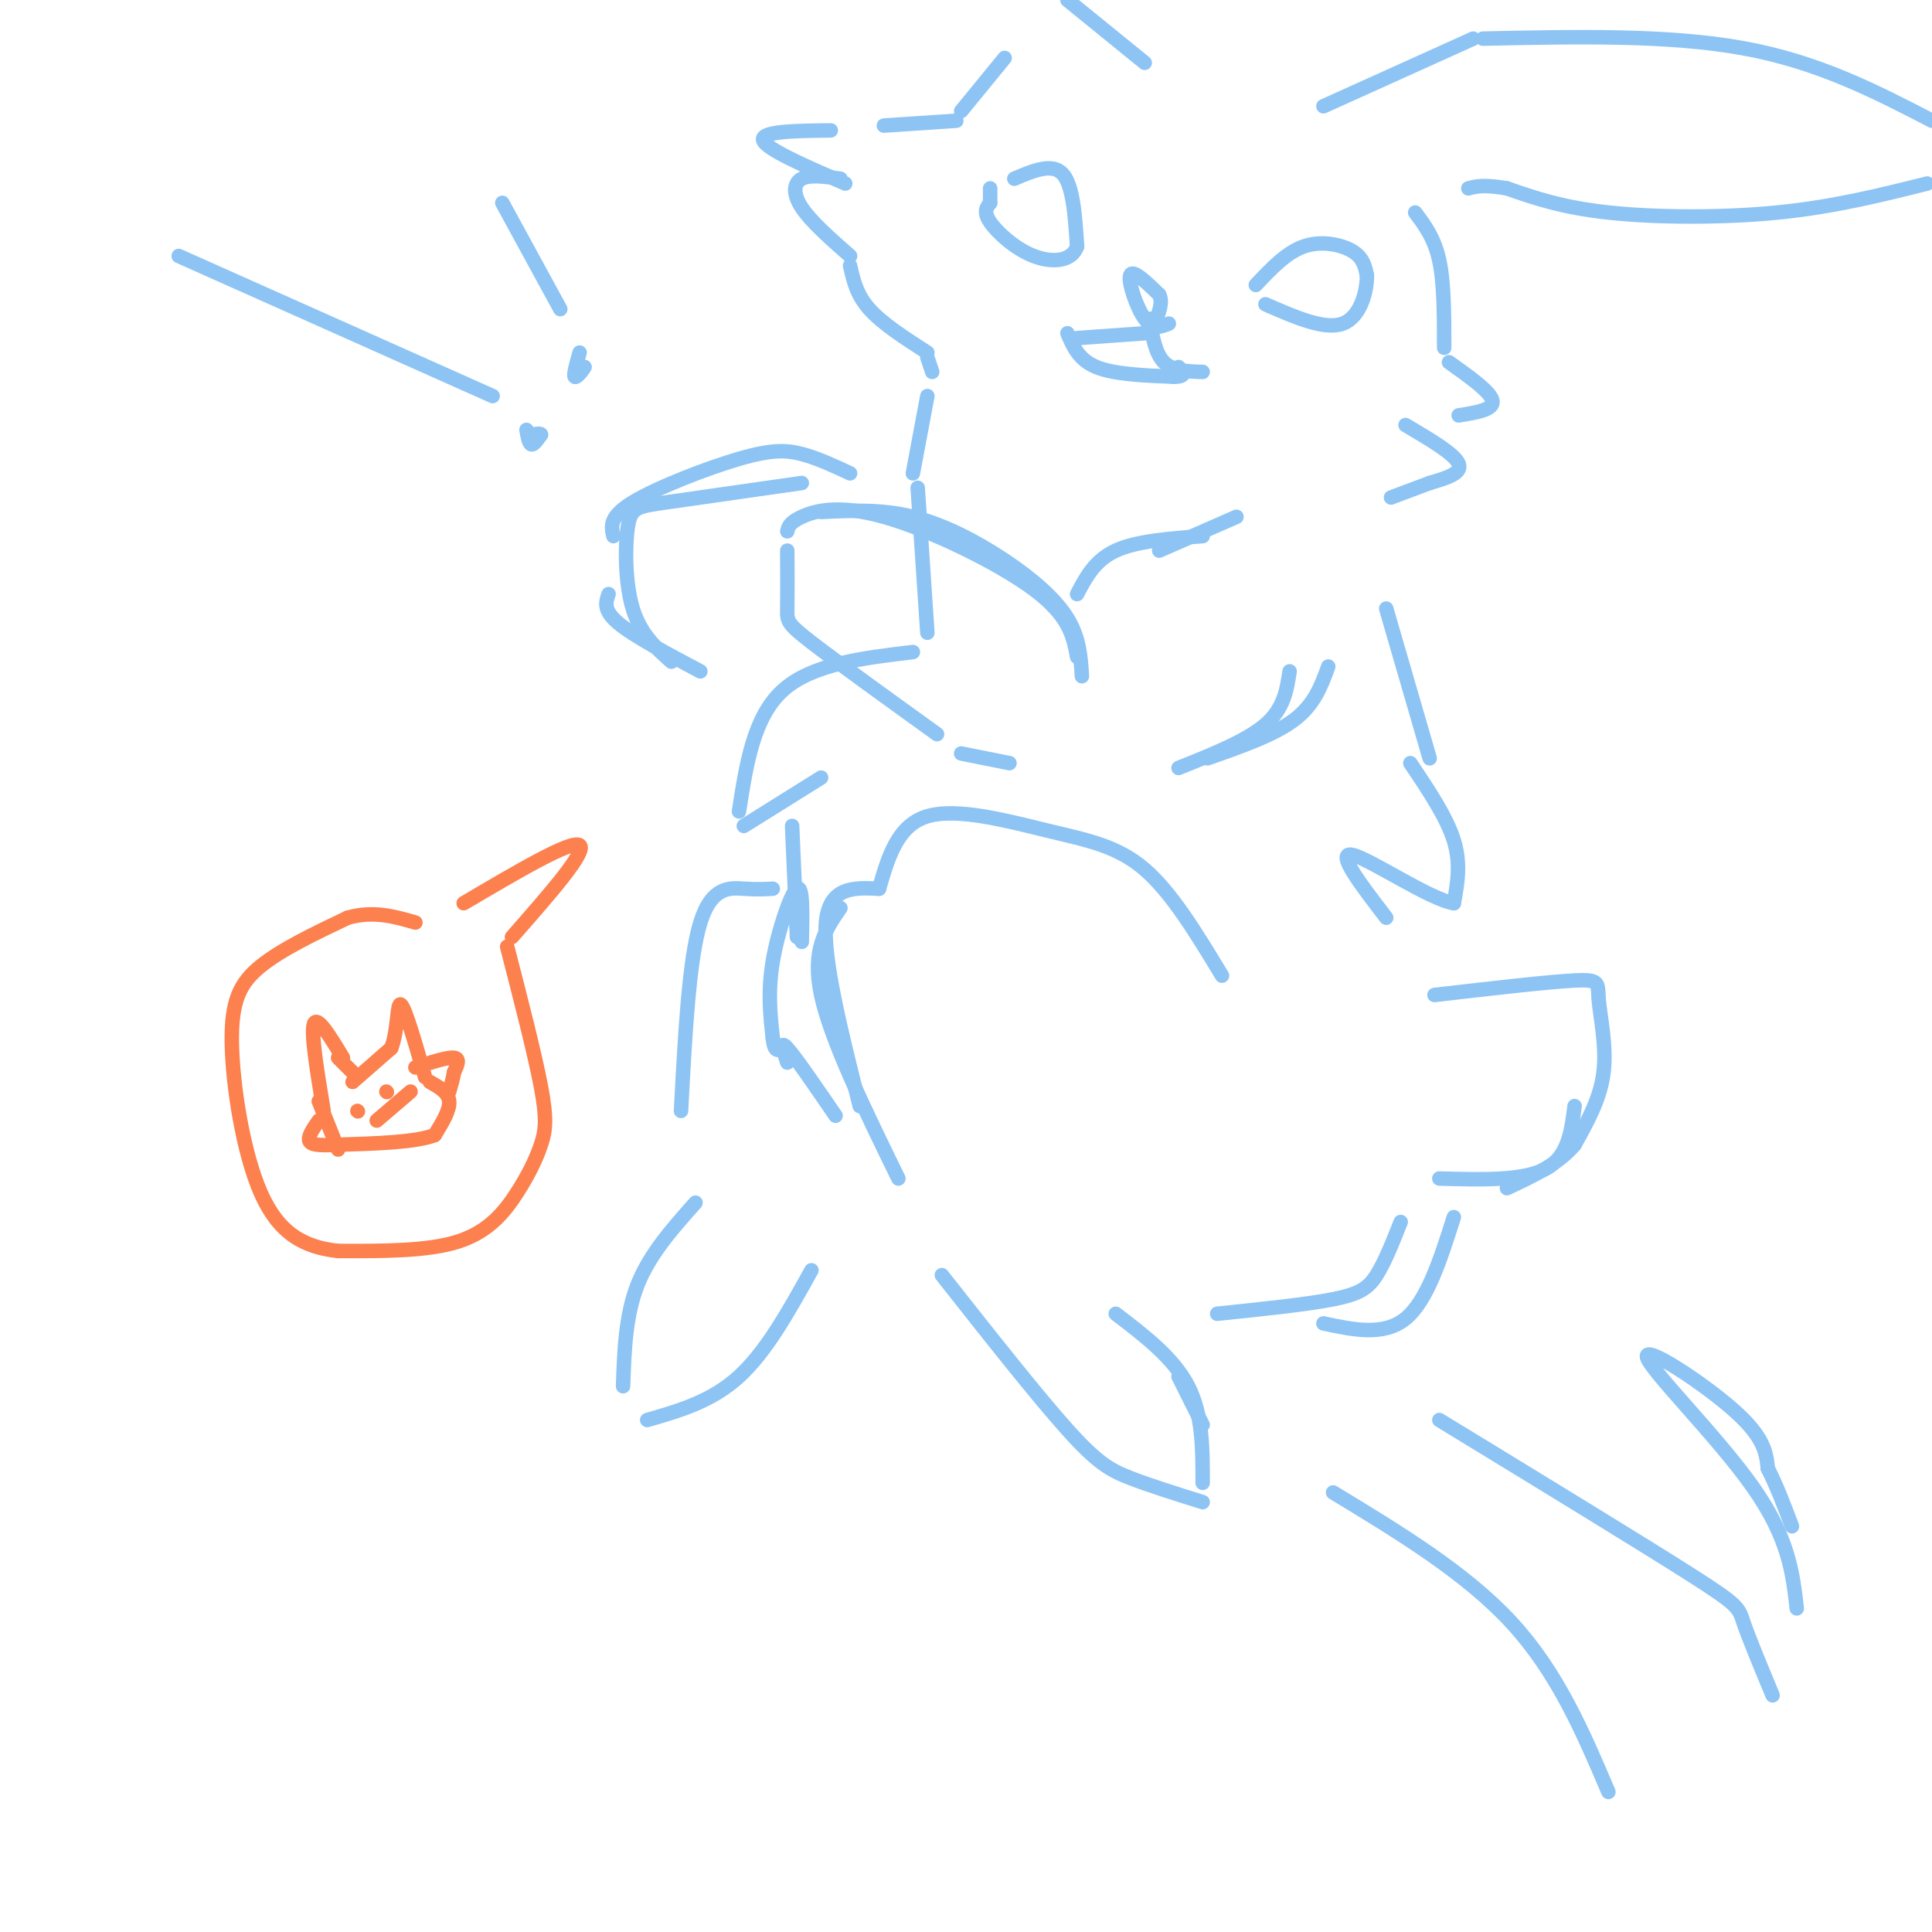 <svg viewBox='0 0 400 400' version='1.1' xmlns='http://www.w3.org/2000/svg' xmlns:xlink='http://www.w3.org/1999/xlink'><g fill='none' stroke='#8DC4F4' stroke-width='3' stroke-linecap='round' stroke-linejoin='round'><path d='M253,202c-5.185,-8.571 -10.369,-17.143 -16,-22c-5.631,-4.857 -11.708,-6.000 -20,-8c-8.292,-2.000 -18.798,-4.857 -25,-3c-6.202,1.857 -8.101,8.429 -10,15'/><path d='M174,188c-3.000,4.333 -6.000,8.667 -4,18c2.000,9.333 9.000,23.667 16,38'/><path d='M178,229c-3.833,-15.250 -7.667,-30.500 -7,-38c0.667,-7.500 5.833,-7.250 11,-7'/><path d='M195,264c9.867,12.511 19.733,25.022 26,32c6.267,6.978 8.933,8.422 13,10c4.067,1.578 9.533,3.289 15,5'/><path d='M249,307c0.000,-7.083 0.000,-14.167 -3,-20c-3.000,-5.833 -9.000,-10.417 -15,-15'/><path d='M244,285c0.000,0.000 5.000,10.000 5,10'/><path d='M252,272c9.244,-0.956 18.489,-1.911 24,-3c5.511,-1.089 7.289,-2.311 9,-5c1.711,-2.689 3.356,-6.844 5,-11'/><path d='M274,274c6.250,1.333 12.500,2.667 17,-1c4.500,-3.667 7.250,-12.333 10,-21'/><path d='M190,101c0.000,0.000 2.000,30.000 2,30'/><path d='M189,135c-10.500,1.250 -21.000,2.500 -27,8c-6.000,5.500 -7.500,15.250 -9,25'/><path d='M154,171c0.000,0.000 16.000,-10.000 16,-10'/><path d='M164,171c0.000,0.000 1.000,23.000 1,23'/><path d='M166,195c0.133,-5.956 0.267,-11.911 -1,-11c-1.267,0.911 -3.933,8.689 -5,15c-1.067,6.311 -0.533,11.156 0,16'/><path d='M160,215c0.333,3.000 1.167,2.500 2,2'/><path d='M163,220c-0.833,-2.417 -1.667,-4.833 0,-3c1.667,1.833 5.833,7.917 10,14'/><path d='M160,184c-1.622,0.089 -3.244,0.178 -6,0c-2.756,-0.178 -6.644,-0.622 -9,7c-2.356,7.622 -3.178,23.311 -4,39'/><path d='M144,249c-4.750,5.333 -9.500,10.667 -12,17c-2.500,6.333 -2.750,13.667 -3,21'/><path d='M134,294c6.667,-1.917 13.333,-3.833 19,-9c5.667,-5.167 10.333,-13.583 15,-22'/><path d='M297,206c11.756,-1.363 23.512,-2.726 29,-3c5.488,-0.274 4.708,0.542 5,4c0.292,3.458 1.655,9.560 1,15c-0.655,5.440 -3.327,10.220 -6,15'/><path d='M326,237c-3.333,4.000 -8.667,6.500 -14,9'/><path d='M298,244c8.667,0.250 17.333,0.500 22,-2c4.667,-2.500 5.333,-7.750 6,-13'/><path d='M163,110c0.214,-0.905 0.429,-1.810 3,-3c2.571,-1.190 7.500,-2.667 17,0c9.500,2.667 23.571,9.476 31,15c7.429,5.524 8.214,9.762 9,14'/><path d='M224,140c-0.250,-3.976 -0.500,-7.952 -3,-12c-2.500,-4.048 -7.250,-8.167 -13,-12c-5.750,-3.833 -12.500,-7.381 -19,-9c-6.500,-1.619 -12.750,-1.310 -19,-1'/><path d='M163,114c0.022,4.711 0.044,9.422 0,12c-0.044,2.578 -0.156,3.022 5,7c5.156,3.978 15.578,11.489 26,19'/><path d='M199,156c0.000,0.000 10.000,2.000 10,2'/><path d='M223,123c1.833,-3.500 3.667,-7.000 8,-9c4.333,-2.000 11.167,-2.500 18,-3'/><path d='M240,114c0.000,0.000 16.000,-7.000 16,-7'/><path d='M275,138c-1.417,3.917 -2.833,7.833 -7,11c-4.167,3.167 -11.083,5.583 -18,8'/><path d='M244,159c7.083,-2.833 14.167,-5.667 18,-9c3.833,-3.333 4.417,-7.167 5,-11'/><path d='M189,98c0.000,0.000 3.000,-16.000 3,-16'/><path d='M176,98c-3.387,-1.577 -6.774,-3.155 -10,-4c-3.226,-0.845 -6.292,-0.958 -13,1c-6.708,1.958 -17.060,5.988 -22,9c-4.940,3.012 -4.470,5.006 -4,7'/><path d='M126,123c-0.583,1.667 -1.167,3.333 2,6c3.167,2.667 10.083,6.333 17,10'/><path d='M139,137c-3.196,-2.851 -6.393,-5.702 -8,-11c-1.607,-5.298 -1.625,-13.042 -1,-17c0.625,-3.958 1.893,-4.131 8,-5c6.107,-0.869 17.054,-2.435 28,-4'/><path d='M193,77c0.000,0.000 -1.000,-3.000 -1,-3'/><path d='M192,73c-4.667,-3.000 -9.333,-6.000 -12,-9c-2.667,-3.000 -3.333,-6.000 -4,-9'/><path d='M176,53c-4.044,-3.556 -8.089,-7.111 -10,-10c-1.911,-2.889 -1.689,-5.111 0,-6c1.689,-0.889 4.844,-0.444 8,0'/><path d='M175,38c-8.250,-3.583 -16.500,-7.167 -17,-9c-0.500,-1.833 6.750,-1.917 14,-2'/><path d='M183,26c0.000,0.000 15.000,-1.000 15,-1'/><path d='M199,23c0.000,0.000 9.000,-11.000 9,-11'/><path d='M293,44c2.000,2.667 4.000,5.333 5,10c1.000,4.667 1.000,11.333 1,18'/><path d='M300,75c4.333,3.083 8.667,6.167 9,8c0.333,1.833 -3.333,2.417 -7,3'/><path d='M291,88c5.083,3.000 10.167,6.000 11,8c0.833,2.000 -2.583,3.000 -6,4'/><path d='M296,100c0.000,0.000 -8.000,3.000 -8,3'/><path d='M274,22c0.000,0.000 31.000,-14.000 31,-14'/><path d='M307,8c19.250,-0.417 38.500,-0.833 54,2c15.500,2.833 27.250,8.917 39,15'/><path d='M399,38c-9.667,2.422 -19.333,4.844 -31,6c-11.667,1.156 -25.333,1.044 -35,0c-9.667,-1.044 -15.333,-3.022 -21,-5'/><path d='M312,39c-4.833,-0.833 -6.417,-0.417 -8,0'/><path d='M237,13c0.000,0.000 -16.000,-13.000 -16,-13'/><path d='M242,67c-1.644,0.667 -3.289,1.333 -5,-1c-1.711,-2.333 -3.489,-7.667 -3,-9c0.489,-1.333 3.244,1.333 6,4'/><path d='M240,61c0.833,1.667 -0.083,3.833 -1,6'/><path d='M237,69c0.000,0.000 -14.000,1.000 -14,1'/><path d='M238,66c0.583,3.583 1.167,7.167 3,9c1.833,1.833 4.917,1.917 8,2'/><path d='M221,69c1.167,2.750 2.333,5.500 6,7c3.667,1.500 9.833,1.750 16,2'/><path d='M243,78c2.833,0.000 1.917,-1.000 1,-2'/><path d='M104,42c0.000,0.000 12.000,22.000 12,22'/><path d='M120,76c0.000,0.000 1.000,0.000 1,0'/><path d='M121,76c-0.333,0.667 -1.667,2.333 -2,2c-0.333,-0.333 0.333,-2.667 1,-5'/><path d='M37,53c0.000,0.000 65.000,29.000 65,29'/><path d='M109,89c0.250,1.417 0.500,2.833 1,3c0.500,0.167 1.250,-0.917 2,-2'/><path d='M112,90c0.000,-0.333 -1.000,-0.167 -2,0'/><path d='M210,37c3.917,-1.667 7.833,-3.333 10,-1c2.167,2.333 2.583,8.667 3,15'/><path d='M223,51c-1.036,3.143 -5.125,3.500 -9,2c-3.875,-1.500 -7.536,-4.857 -9,-7c-1.464,-2.143 -0.732,-3.071 0,-4'/><path d='M205,42c0.000,-1.167 0.000,-2.083 0,-3'/><path d='M260,59c3.178,-3.378 6.356,-6.756 10,-8c3.644,-1.244 7.756,-0.356 10,1c2.244,1.356 2.622,3.178 3,5'/><path d='M283,57c0.067,3.178 -1.267,8.622 -5,10c-3.733,1.378 -9.867,-1.311 -16,-4'/><path d='M287,126c0.000,0.000 9.000,31.000 9,31'/><path d='M292,158c3.750,5.583 7.500,11.167 9,16c1.500,4.833 0.750,8.917 0,13'/><path d='M301,187c-4.978,-0.778 -17.422,-9.222 -21,-10c-3.578,-0.778 1.711,6.111 7,13'/><path d='M276,309c13.750,8.333 27.500,16.667 37,27c9.500,10.333 14.750,22.667 20,35'/><path d='M298,294c20.867,12.733 41.733,25.467 52,32c10.267,6.533 9.933,6.867 11,10c1.067,3.133 3.533,9.067 6,15'/><path d='M372,333c-0.821,-7.256 -1.643,-14.512 -9,-25c-7.357,-10.488 -21.250,-24.208 -22,-27c-0.750,-2.792 11.643,5.345 18,11c6.357,5.655 6.679,8.827 7,12'/><path d='M366,304c2.000,4.000 3.500,8.000 5,12'/></g>
<g fill='none' stroke='#FC814E' stroke-width='3' stroke-linecap='round' stroke-linejoin='round'><path d='M96,187c11.167,-6.583 22.333,-13.167 24,-12c1.667,1.167 -6.167,10.083 -14,19'/><path d='M105,196c2.863,11.124 5.726,22.249 7,29c1.274,6.751 0.960,9.129 0,12c-0.960,2.871 -2.566,6.234 -5,10c-2.434,3.766 -5.695,7.933 -12,10c-6.305,2.067 -15.652,2.033 -25,2'/><path d='M70,259c-7.089,-0.753 -12.313,-3.635 -16,-12c-3.687,-8.365 -5.839,-22.214 -6,-31c-0.161,-8.786 1.668,-12.510 6,-16c4.332,-3.490 11.166,-6.745 18,-10'/><path d='M72,190c5.333,-1.500 9.667,-0.250 14,1'/><path d='M67,230c-1.333,-8.083 -2.667,-16.167 -2,-18c0.667,-1.833 3.333,2.583 6,7'/><path d='M73,224c0.000,0.000 8.000,-7.000 8,-7'/><path d='M81,217c1.467,-3.756 1.133,-9.644 2,-9c0.867,0.644 2.933,7.822 5,15'/><path d='M89,224c1.917,1.083 3.833,2.167 4,4c0.167,1.833 -1.417,4.417 -3,7'/><path d='M90,235c-3.833,1.500 -11.917,1.750 -20,2'/><path d='M70,237c-4.533,0.267 -5.867,-0.067 -6,-1c-0.133,-0.933 0.933,-2.467 2,-4'/><path d='M74,230c0.000,0.000 0.100,0.100 0.1,0.1'/><path d='M80,226c0.000,0.000 0.100,0.100 0.1,0.1'/><path d='M78,232c0.000,0.000 7.000,-6.000 7,-6'/><path d='M70,219c0.000,0.000 3.000,3.000 3,3'/><path d='M86,221c3.333,-1.083 6.667,-2.167 8,-2c1.333,0.167 0.667,1.583 0,3'/><path d='M94,222c-0.167,1.167 -0.583,2.583 -1,4'/><path d='M66,228c0.000,0.000 4.000,10.000 4,10'/></g>
</svg>